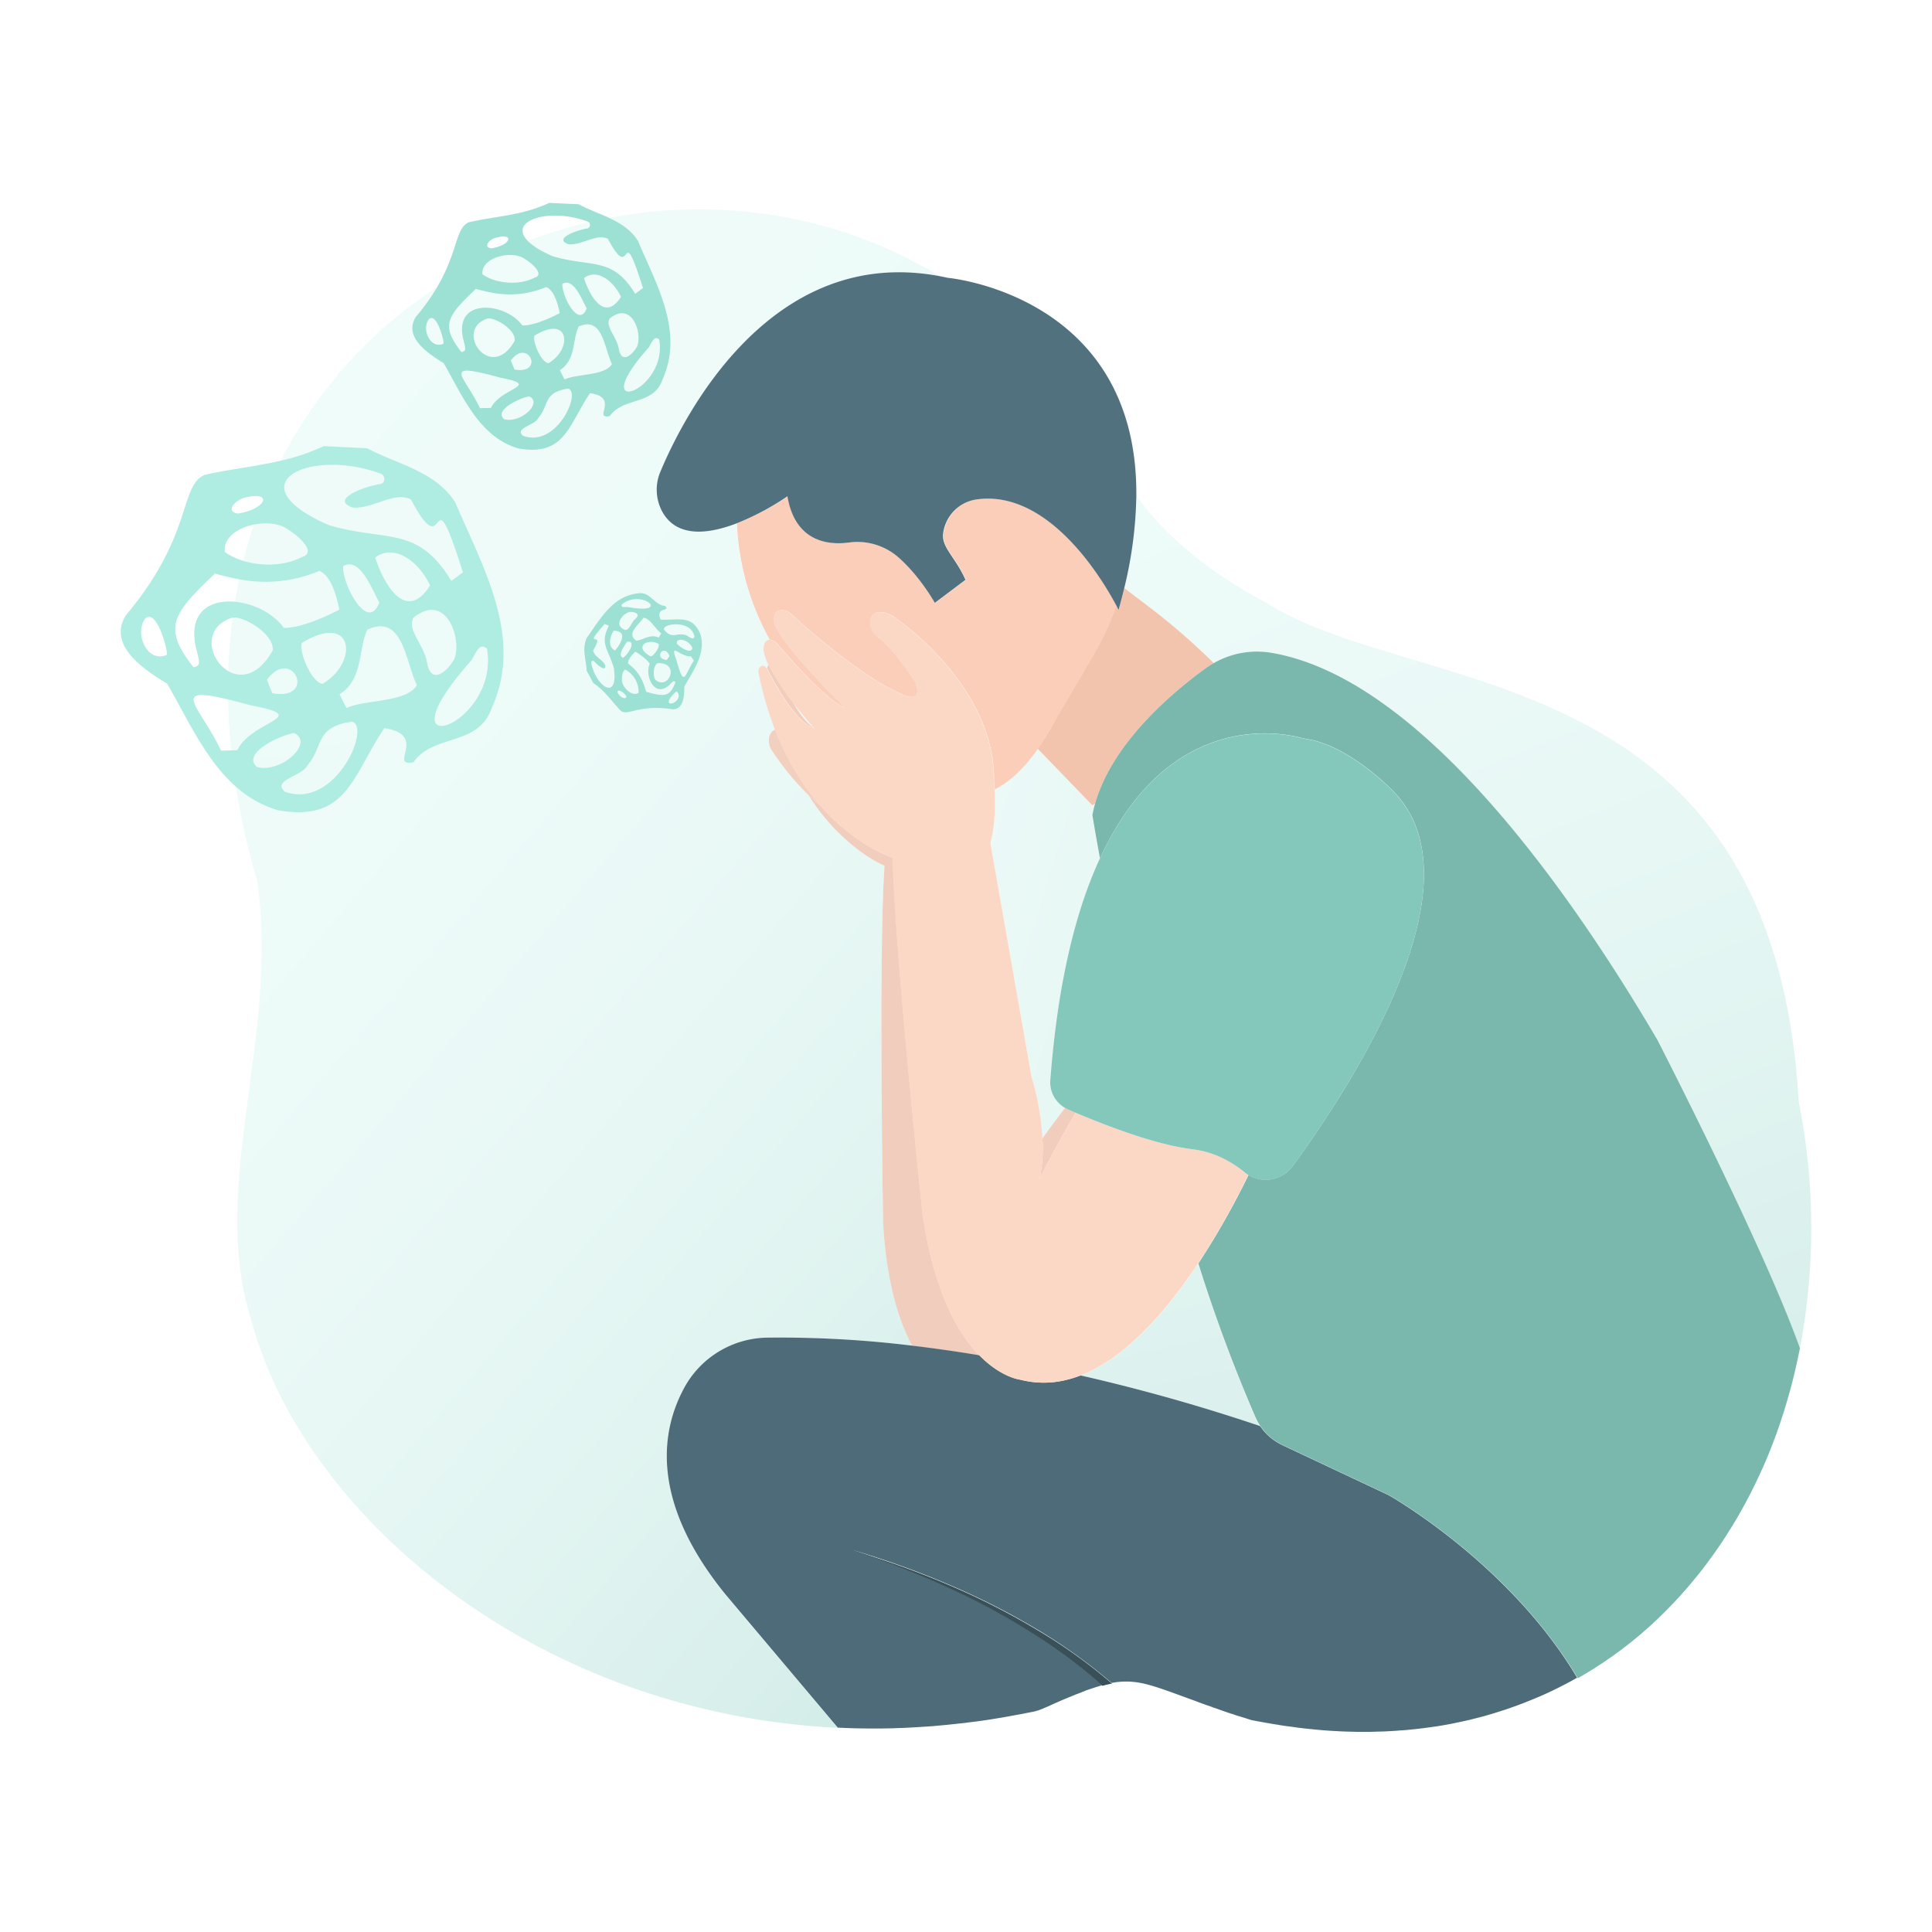 <svg xmlns="http://www.w3.org/2000/svg" xmlns:xlink="http://www.w3.org/1999/xlink" width="800" height="800" viewBox="0 0 800 800"><defs><linearGradient id="a" x1="0.113" y1="-1.093" x2="9.711" y2="38.691" gradientUnits="objectBoundingBox"><stop offset="0" stop-color="#d0f5ef"/><stop offset="0.226" stop-color="#ccf3ed"/><stop offset="0.438" stop-color="#c1ede5"/><stop offset="0.644" stop-color="#aee2d9"/><stop offset="0.845" stop-color="#94d3c8"/><stop offset="0.971" stop-color="#7fc8bb"/></linearGradient><linearGradient id="b" x1="-0.625" y1="-4.749" x2="18.657" y2="84.531" xlink:href="#a"/><linearGradient id="c" x1="-0.578" y1="-5.179" x2="11.832" y2="60.253" xlink:href="#a"/><linearGradient id="d" x1="0.053" y1="-2.419" x2="6.955" y2="38.435" xlink:href="#a"/><linearGradient id="e" x1="0.389" y1="-0.22" x2="3.962" y2="23.386" xlink:href="#a"/><linearGradient id="f" x1="0.476" y1="0.483" x2="7.534" y2="55.767" xlink:href="#a"/><linearGradient id="g" x1="-0.23" y1="-2.46" x2="7.509" y2="28.886" xlink:href="#a"/><linearGradient id="h" x1="0.219" y1="-0.843" x2="10.919" y2="45.897" xlink:href="#a"/><linearGradient id="i" x1="-0.15" y1="-1.911" x2="12.986" y2="42.67" xlink:href="#a"/><linearGradient id="j" x1="0.04" y1="-0.874" x2="16.267" y2="46.527" xlink:href="#a"/><linearGradient id="k" x1="-1.378" y1="-6.673" x2="6.449" y2="23.367" xlink:href="#a"/><linearGradient id="l" x1="-1.267" y1="-4.588" x2="7.637" y2="22.237" xlink:href="#a"/><linearGradient id="m" x1="-2.309" y1="-12.517" x2="10.698" y2="47.544" xlink:href="#a"/><linearGradient id="n" x1="-0.051" y1="-1.242" x2="7.544" y2="26.606" xlink:href="#a"/><linearGradient id="o" x1="-27.116" y1="-41.769" x2="239.497" y2="366.503" xlink:href="#a"/><linearGradient id="p" x1="-0.352" y1="-4.389" x2="5.786" y2="32.868" xlink:href="#a"/><linearGradient id="q" x1="-2.75" y1="-26.53" x2="10.263" y2="82.142" xlink:href="#a"/><linearGradient id="r" x1="-5.841" y1="-21.142" x2="17.498" y2="58.578" xlink:href="#a"/><linearGradient id="s" x1="0.192" y1="-1.27" x2="2.406" y2="11.949" xlink:href="#a"/><linearGradient id="t" x1="-5.635" y1="-26.534" x2="18.569" y2="79.362" xlink:href="#a"/><linearGradient id="u" x1="-1.663" y1="-10.887" x2="6.709" y2="33.218" xlink:href="#a"/><linearGradient id="v" x1="-4.819" y1="-15.273" x2="15.237" y2="43.211" xlink:href="#a"/><linearGradient id="w" x1="-6.107" y1="-35.66" x2="19.449" y2="104.416" xlink:href="#a"/><linearGradient id="x" x1="-0.148" y1="-4.003" x2="3.64" y2="22.927" xlink:href="#a"/><linearGradient id="y" x1="0.467" y1="0.384" x2="3.901" y2="21.795" xlink:href="#a"/><linearGradient id="z" x1="-0.17" y1="-1.026" x2="22.417" y2="56.382" xlink:href="#a"/><linearGradient id="aa" x1="-0.381" y1="-1.794" x2="10.635" y2="26.912" xlink:href="#a"/><linearGradient id="ab" x1="-0.906" y1="-5.196" x2="4.312" y2="15.941" xlink:href="#a"/><linearGradient id="ac" x1="-0.225" y1="-1.568" x2="12.977" y2="33.374" xlink:href="#a"/><linearGradient id="ad" x1="-1.376" y1="-5.007" x2="9.557" y2="26.923" xlink:href="#a"/><linearGradient id="ae" x1="-1.342" y1="-4.298" x2="6.081" y2="15.048" xlink:href="#a"/><linearGradient id="af" x1="-1.378" y1="-4.622" x2="7.52" y2="18.952" xlink:href="#a"/><linearGradient id="ag" x1="-0.713" y1="-3.674" x2="4.406" y2="15.104" xlink:href="#a"/><linearGradient id="ah" x1="-0.716" y1="-4.916" x2="6.5" y2="26.558" xlink:href="#a"/><linearGradient id="ai" x1="-1.294" y1="-5.803" x2="7.554" y2="24.251" xlink:href="#a"/><linearGradient id="aj" x1="-10.54" y1="-42.973" x2="31.679" y2="123.495" xlink:href="#a"/><linearGradient id="ak" x1="-191.5" y1="-661.229" x2="1.536" y2="4.113" xlink:href="#a"/><linearGradient id="al" x1="-209.622" y1="-746.431" x2="0.97" y2="2.059" xlink:href="#a"/><linearGradient id="am" x1="-218.18" y1="-711.676" x2="2.438" y2="6.881" xlink:href="#a"/><linearGradient id="an" x1="-1.256" y1="-6.674" x2="0.948" y2="2.761" xlink:href="#a"/><linearGradient id="ao" x1="-1.155" y1="-1.467" x2="2.456" y2="2.465" xlink:href="#a"/><linearGradient id="ap" x1="0.211" y1="-0.497" x2="0.787" y2="1.301" xlink:href="#a"/><linearGradient id="aq" x1="-21.328" y1="-2835.05" x2="1.721" y2="159.059" xlink:href="#a"/><linearGradient id="ar" x1="-5.261" y1="-18.024" x2="12.766" y2="39.925" xlink:href="#a"/><linearGradient id="as" x1="-33.129" y1="-402.789" x2="1.705" y2="14.972" xlink:href="#a"/><linearGradient id="at" x1="0.321" y1="0.047" x2="0.883" y2="1.057" xlink:href="#a"/><linearGradient id="au" x1="-35.477" y1="-36.144" x2="5.163" y2="5.247" xlink:href="#a"/><linearGradient id="av" x1="-12.039" y1="-55.924" x2="33.029" y2="146.791" xlink:href="#a"/><linearGradient id="aw" x1="-1.753" y1="-9.076" x2="6.595" y2="26.367" xlink:href="#a"/><linearGradient id="ax" x1="-5.981" y1="-16.814" x2="17.673" y2="46.88" xlink:href="#a"/><linearGradient id="ay" x1="-10.993" y1="-36.351" x2="28.772" y2="91.456" xlink:href="#a"/><linearGradient id="az" x1="-32.59" y1="-281.39" x2="-0.639" y2="-9.208" xlink:href="#a"/><linearGradient id="ba" x1="-11.548" y1="-57.857" x2="0.301" y2="-0.465" xlink:href="#a"/><linearGradient id="bb" x1="-45.427" y1="-70.577" x2="4.389" y2="6.521" xlink:href="#a"/><linearGradient id="bc" x1="-4.55" y1="-19.366" x2="17.068" y2="65.366" xlink:href="#a"/><linearGradient id="bd" x1="-8.808" y1="-23.425" x2="28.194" y2="71.62" xlink:href="#a"/><linearGradient id="be" x1="-2.563" y1="-35.906" x2="10.975" y2="125.77" xlink:href="#a"/><linearGradient id="bf" x1="-2.861" y1="-15.797" x2="10.84" y2="51.482" xlink:href="#a"/><linearGradient id="bg" x1="-3.758" y1="-5.563" x2="13.173" y2="18.521" xlink:href="#a"/><linearGradient id="bh" x1="-7.4" y1="-18.6" x2="24.988" y2="59.504" xlink:href="#a"/></defs><g transform="translate(-6848 -8836)"><rect width="800" height="800" transform="translate(6848 8836)" fill="#fff"/><g transform="translate(6898.009 8920)"><path d="M25.609,485.83c-4.735,5.972.813,18.8,8.976,14.983C34.727,498.057,30.2,481.59,25.609,485.83Z" transform="translate(-15.438 -313.699)" fill="none"/><path d="M132.575,350.761c5.053-.777,8.481-2.65,9.789-4.276.212-.53.389-1.025.6-1.555-.177-1.378-2.756-2.05-8.2-.565C131.056,345.6,127.239,350.019,132.575,350.761Z" transform="translate(-84.027 -222.131)" fill="none"/><path d="M431.058,44.373c8.128-1.272,9.93-6.608,1.484-4.311C430.068,40.91,427.453,43.878,431.058,44.373Z" transform="translate(-277.591 -25.538)" fill="none"/><path d="M96.743,599.626c1.979-.035,2.933-.071,4.205-.106-.742-7.174-1.131-14.241-1.272-21.132C74.834,572.486,88.191,581.392,96.743,599.626Z" transform="translate(-55.227 -372.827)" fill="none"/><path d="M114.909,486.035c-12.722,4.064-9.435,17.634-1.59,22.121q.371-11.4,1.767-22.157A.385.385,0,0,0,114.909,486.035Z" transform="translate(-68.799 -314.258)" fill="none"/><path d="M129.454,392.019c1.272-5.124,2.756-10.142,4.382-15.019-6.785,1.378-12.792,5.477-12.05,11.379A27.419,27.419,0,0,0,129.454,392.019Z" transform="translate(-78.715 -243.776)" fill="none"/><path d="M72.558,465.533c-3.64-15.2,5.654-20.425,16.043-19.471.495-3.145,1.1-6.219,1.732-9.294-3.392-.6-6.714-1.449-10-2.368-17.775,16.856-21.733,22.4-8.905,38.766C74.5,472.671,74.042,471.257,72.558,465.533Z" transform="translate(-41.325 -280.892)" fill="none"/><path d="M498.246,17.644l-.177-.177c-15.9-6.078-33.465-.636-25.055,7.951A198.07,198.07,0,0,1,498.246,17.644Z" transform="translate(-304.458 -9.622)" fill="none"/><path d="M419.2,135.5c-14.277,4.559,1.378,26.927,11.308,9.117C430.86,139.846,422.026,134.863,419.2,135.5Z" transform="translate(-267.358 -87.581)" opacity="0.35" fill="url(#a)"/><path d="M457.2,178.825c.777,1.908.742,1.838,1.52,3.746C471.335,184.727,464.338,169.249,457.2,178.825Z" transform="translate(-295.641 -113.592)" opacity="0.35" fill="url(#b)"/><path d="M457.706,226.8c-3.251.389-14.913,5.513-10.389,9.435C453.925,238.108,463.467,229.592,457.706,226.8Z" transform="translate(-288.585 -146.654)" opacity="0.35" fill="url(#c)"/><path d="M415.5,199.587c-25.408-7-14.983-1.1-8.587,12.58,2.05-.035,2.474-.035,4.523-.106C415.573,203.58,432.641,202.838,415.5,199.587Z" transform="translate(-258.184 -127.144)" opacity="0.35" fill="url(#d)"/><path d="M390.524,120.433c-4.276-17.881,17.916-15.3,24.418-5.831,4.135.071,10.707-2.58,15.513-5.124-.565-2.65-2.049-9.435-5.619-10.778-11.52,4.665-20.531,3.145-29.118.742-11.979,11.379-14.665,15.089-6.007,26.15C391.832,125.239,391.514,124.249,390.524,120.433Z" transform="translate(-248.719 -63.821)" opacity="0.35" fill="url(#e)"/><path d="M445.243,70.535c4.559-1.237-.954-6.043-3.781-7.7-5.265-3.993-18.482-.742-17.634,6.29C429.553,73.15,439.165,73.715,445.243,70.535Z" transform="translate(-274.037 -39.508)" opacity="0.35" fill="url(#f)"/><path d="M488.356,217.8c-10.5,1.52-7.774,6.891-12.4,12.192-1.414,3.074-9.965,4.064-6.361,7.315C483.691,242.466,493.833,219.178,488.356,217.8Z" transform="translate(-303.085 -140.834)" opacity="0.35" fill="url(#g)"/><path d="M558,93.311c-3.039-6.5-9.895-11.8-15.3-7.774C545.492,94.053,551.676,103.453,558,93.311Z" transform="translate(-350.927 -54.404)" opacity="0.35" fill="url(#h)"/><path d="M484.886,150.219c-1.873.459,1.873,11.131,5.442,11.626C500.364,155.873,499.022,141.808,484.886,150.219Z" transform="translate(-313.221 -95.445)" opacity="0.35" fill="url(#i)"/><path d="M517.467,94.007c-.424,4.665,6.785,18.87,10.071,10.107C525.7,101.18,522.273,91.215,517.467,94.007Z" transform="translate(-334.599 -60.471)" opacity="0.35" fill="url(#j)"/><path d="M135.589,584.344c-3.781-1.025-7.032-1.873-9.789-2.544q.159,10.336,1.272,21.132c.671,0,1.449-.035,2.509-.071C135.73,590.281,161.032,589.15,135.589,584.344Z" transform="translate(-81.351 -376.204)" opacity="0.35" fill="url(#k)"/><path d="M127.867,485.912a213.022,213.022,0,0,0-1.767,22.157c5.23,3,12.474,1.944,18.376-8.622C144.935,492.45,132.249,485.206,127.867,485.912Z" transform="translate(-81.545 -314.17)" opacity="0.35" fill="url(#l)"/><path d="M171.3,550.237c1.131,2.827,1.1,2.721,2.226,5.583C192.255,559,181.9,536.031,171.3,550.237Z" transform="translate(-110.772 -352.769)" opacity="0.35" fill="url(#m)"/><path d="M522.274,143.314c-2.65,5.583-1.025,13.711-7.774,18.058,1.06,2.05.883,1.767,1.943,3.817,4.983-2.4,16.715-1.449,19.613-6.361C532.84,152.043,532.169,138.791,522.274,143.314Z" transform="translate(-332.692 -92.075)" opacity="0.35" fill="url(#n)"/><path d="M165.7,347.5c-.212.53-.424,1.025-.6,1.555A2.084,2.084,0,0,0,165.7,347.5Z" transform="translate(-106.763 -224.701)" opacity="0.35" fill="url(#o)"/><path d="M167.7,389.571c6.75-1.838-1.449-8.976-5.619-11.449-3.357-2.544-8.94-3.11-14.1-2.05-1.626,4.877-3.11,9.895-4.382,15.019C151.551,393.494,161.022,393.07,167.7,389.571Z" transform="translate(-92.861 -242.848)" opacity="0.35" fill="url(#p)"/><path d="M644.62,498.014c1.59-.177,4.1,3.039,4.558.777-1.343-7.032-13.322-5.407-12.545-2.827C639.814,499.887,641.334,497.449,644.62,498.014Z" transform="translate(-411.643 -319.275)" opacity="0.35" fill="url(#q)"/><path d="M626.187,539.386c-2.014,1.025-1.873,5.866-.919,6.855C630.639,550.941,635.9,539.032,626.187,539.386Z" transform="translate(-403.882 -348.773)" opacity="0.35" fill="url(#r)"/><path d="M210.074,331.988c23.994,7.032,36.681-.035,50.639,23.04,2.438-1.8,2.332-1.732,4.771-3.534-14.347-45.233-5.8-.318-21.556-30.214-7.315-3.357-15.372,3.958-24.1,3.428-10-3.6,5.937-9.011,11.7-9.824,1.272-.389,2.262-2.4.389-4.029C202.865,299.724,170.142,314.566,210.074,331.988Z" transform="translate(-123.855 -198.516)" opacity="0.35" fill="url(#s)"/><path d="M618,515.263c-4.912-2.615-10.283,1.378-3.392,5.089C615.276,520.988,618.7,516.853,618,515.263Z" transform="translate(-395.304 -332.637)" opacity="0.35" fill="url(#t)"/><path d="M172.109,621.3c-4.841.565-22.122,8.2-15.407,13.994C166.49,638.086,180.625,625.47,172.109,621.3Z" transform="translate(-100.343 -401.746)" opacity="0.35" fill="url(#u)"/><path d="M649.319,528.517c3.392,12.05,3.251,6.361,7.244.389-.53-.813-.636-.989-1.166-1.8C650.909,527.492,646.421,520.742,649.319,528.517Z" transform="translate(-419.275 -339.317)" opacity="0.35" fill="url(#v)"/><path d="M657.978,515.448c-.848-3.145-6.679-4.947-6.4-1.908C652.536,514.777,657.483,518.24,657.978,515.448Z" transform="translate(-421.326 -331.055)" opacity="0.35" fill="url(#w)"/><path d="M154.013,454.87c6.149.106,15.867-3.817,23-7.562-.848-3.958-3-13.994-8.3-16.008a57.152,57.152,0,0,1-33.182,3.463c-.636,3.074-1.2,6.149-1.732,9.294C141.539,444.764,149.879,448.9,154.013,454.87Z" transform="translate(-86.524 -278.888)" opacity="0.35" fill="url(#x)"/><path d="M487.319,36.8c16.185,4.735,24.737-.035,34.136,15.549,1.661-1.237,1.555-1.166,3.216-2.4-9.683-30.5-3.922-.212-14.524-20.39-4.947-2.262-10.354,2.686-16.255,2.3-6.75-2.438,4.029-6.078,7.88-6.608a1.51,1.51,0,0,0,.459-2.544A201.939,201.939,0,0,0,477,30.439C478.943,32.453,482.265,34.574,487.319,36.8Z" transform="translate(-308.444 -14.678)" opacity="0.35" fill="url(#y)"/><path d="M365.042,145.45c.106-1.838-2.968-12.969-6.078-10.107C355.783,139.408,359.529,148.065,365.042,145.45Z" transform="translate(-231.364 -87.214)" opacity="0.35" fill="url(#z)"/><path d="M604.264,158.983c-1.873-1.272-2.4-.106-4.276,3.322C572.99,192.554,608.151,180.893,604.264,158.983Z" transform="translate(-381.323 -102.478)" opacity="0.35" fill="url(#aa)"/><path d="M217.568,607.9c-15.549,2.262-11.52,10.213-18.411,18.058-2.085,4.559-14.771,6.043-9.435,10.849C210.642,644.545,225.661,609.95,217.568,607.9Z" transform="translate(-121.844 -393.081)" opacity="0.35" fill="url(#ab)"/><path d="M583.334,143.28c2.474-5.513-2.05-19.153-11.237-11.732-2.014,3.145,2.721,7.492,3.675,12.121C576.8,150.524,581.143,146.955,583.334,143.28Z" transform="translate(-369.616 -83.665)" opacity="0.35" fill="url(#ac)"/><path d="M260.75,424.36c-.636,6.891,10.071,27.988,14.948,15.019C272.942,435,267.853,420.19,260.75,424.36Z" transform="translate(-168.595 -273.927)" opacity="0.35" fill="url(#ad)"/><path d="M389.469,520.745c-2.756-1.873-3.569-.177-6.361,4.912C343.07,570.572,395.229,553.256,389.469,520.745Z" transform="translate(-237.875 -336.246)" opacity="0.35" fill="url(#ae)"/><path d="M358.45,497.478c3.675-8.163-3.039-28.412-16.679-17.422-2.968,4.665,4.029,11.1,5.442,17.952C348.732,508.185,355.2,502.92,358.45,497.478Z" transform="translate(-220.532 -308.349)" opacity="0.35" fill="url(#af)"/><path d="M267.82,497.5c-3.922,8.3-1.519,20.319-11.52,26.786,1.555,3.039,1.308,2.615,2.862,5.654,7.386-3.569,24.807-2.156,29.118-9.435C283.475,510.468,282.521,490.785,267.82,497.5Z" transform="translate(-165.735 -320.81)" opacity="0.35" fill="url(#ag)"/><path d="M320.887,423.29c-4.523-9.647-14.665-17.528-22.687-11.52C302.3,424.385,311.487,438.379,320.887,423.29Z" transform="translate(-192.828 -264.905)" opacity="0.35" fill="url(#ah)"/><path d="M212.332,507.806c-2.792.671,2.756,16.538,8.057,17.245C235.3,516.181,233.323,495.332,212.332,507.806Z" transform="translate(-136.821 -325.851)" opacity="0.35" fill="url(#ai)"/><path d="M634.738,528.522c.6-.777.565-.742,1.166-1.555C633.678,521.313,629.084,527.992,634.738,528.522Z" transform="translate(-408.687 -339.288)" opacity="0.35" fill="url(#aj)"/><path d="M1831.648,1625.8l-.848.954Z" transform="translate(-1183.839 -1051.277)" opacity="0.35" fill="url(#ak)"/><path d="M1824.077,1634.3c-.248.283-.5.565-.777.848C1823.582,1634.865,1823.83,1634.583,1824.077,1634.3Z" transform="translate(-1178.99 -1056.773)" opacity="0.35" fill="url(#al)"/><path d="M1839.042,1617.4c-.247.283-.495.6-.742.883C1838.547,1618,1838.795,1617.683,1839.042,1617.4Z" transform="translate(-1188.689 -1045.844)" opacity="0.35" fill="url(#am)"/><path d="M1124.8,1289.228a759.963,759.963,0,0,1,74.28,20.956,24.935,24.935,0,0,1-1.979-3.569,640.3,640.3,0,0,1-23.677-63.714C1160.208,1262.936,1143.423,1282.054,1124.8,1289.228Z" transform="translate(-727.325 -803.685)" opacity="0.35" fill="url(#an)"/><path d="M1038.613,639.6c-6.467,9.188-12.58,14.241-17.917,16.856.282,5.089.459,14.7-1.7,22.192l17,96.649a110.37,110.37,0,0,1,4.559,25.761c2.9-4.029,6.043-8.3,9.436-12.651a12.2,12.2,0,0,1-6.184-11.556c3.145-41.133,10.778-70.676,20.531-91.808-2.085-11.344-3.145-17.916-3.145-17.916a44.5,44.5,0,0,1,1.131-4.771l-1.131.707Z" transform="translate(-658.913 -413.579)" opacity="0.35" fill="url(#ao)"/><path d="M1455.2,593.987c-10.531-184.217-158.915-166.936-220.65-206.515-27.811-14.877-43.748-30.567-53.572-44.172A171.574,171.574,0,0,1,1176,381.43l10.036,7.633a270.681,270.681,0,0,1,27,23.429,36.106,36.106,0,0,1,23.747-4.241c63.043,10.6,125.768,102.056,159.869,160.4,0,0,44.278,86.154,59.05,127.746A266.45,266.45,0,0,0,1455.2,593.987Z" transform="translate(-760.432 -221.985)" opacity="0.35" fill="url(#ap)"/><path d="M854.2,1787.412q-3.551-.053-7.1-.212Q850.651,1787.359,854.2,1787.412Z" transform="translate(-547.758 -1155.641)" opacity="0.35" fill="url(#aq)"/><path d="M796.346,595.655h.035s-4.347-4.771-9.082-10.955C789.95,589.259,793.1,593.64,796.346,595.655Z" transform="translate(-509.09 -378.079)" opacity="0.35" fill="url(#ar)"/><path d="M1068.6,1765.719c.742-.141,1.52-.318,2.262-.459l2.438-1.06c-.035.035-.071.035-.141.071A29.723,29.723,0,0,1,1068.6,1765.719Z" transform="translate(-690.985 -1140.769)" opacity="0.35" fill="url(#as)"/><path d="M321.025,494.686a39.771,39.771,0,0,1,34.1-19.86,449.878,449.878,0,0,1,59.792,3.322c-5.689-10.707-10.6-26.751-12.015-50.71,0,0-1.979-110.431.565-148.1,0,0-17.245-6.926-31.415-29.118a112.518,112.518,0,0,1-15.125-18.411,7.935,7.935,0,0,1-1.343-4.594,4.347,4.347,0,0,1,2.65-4.205,137.408,137.408,0,0,1-6.785-23.57,2.509,2.509,0,0,1,1.06-2.65c.671-.424,1.52-.424,2.4.883a2.49,2.49,0,0,1,.671-1.52,24.4,24.4,0,0,1-1.873-5.265,5.966,5.966,0,0,1,.177-3.251,2.511,2.511,0,0,1,1.944-1.873,109.156,109.156,0,0,1-13.57-48.13c-11.344,4.311-24.242,6.043-30.461-4.382a18.86,18.86,0,0,1-1.06-17C319.717,94.59,355.656,21.935,426.4,35.293c-42.264-25.726-91.242-32.9-136.97-24.171,4.665,2.191,9.011,4.912,11.944,9.506,7.81,18.305,19.118,37.67,10.213,57.318-3.675,10.955-16.326,7.209-21.874,15.231-7.244,1.449,4.276-7.7-8.163-9.506-8.94,13.216-10.319,26.291-29.648,22.9-16.467-4.806-23.252-22.086-30.991-35.373-8.2-4.877-16.22-11.273-11.591-19.012a92.558,92.558,0,0,0,8.87-12.368,188.019,188.019,0,0,0-64.7,71.807,87.6,87.6,0,0,0,17.81-6.043c6.219.318,11.768.565,17.987.883,12.121,6.538,28.2,9.435,36.469,22.44,11.556,27.139,28.341,55.869,15.16,85.023-5.477,16.255-24.206,10.707-32.476,22.616-10.743,2.12,6.325-11.414-12.086-14.1-13.252,19.613-15.337,38.978-43.96,34a44.965,44.965,0,0,1-17.492-9.789,307.58,307.58,0,0,0,8.87,39.19c9.153,66.188-20.461,126.333-2.262,182.45C163.241,548.541,258.795,630.242,384.1,636.356l-46.611-55.3C305.653,541.756,311.059,512.319,321.025,494.686ZM294.309,215.34c-3.817-3.923-6.573-8.3-11.485-11.591-.954-1.767-1.8-3.322-2.756-5.089-.212-4.417-2.085-9.294.106-13.746,5.513-7.668,10.637-17.068,20.814-18.27,5.371-1.2,6.962,4.877,11.591,5.159,2.368,2.615-4.17.141-1.873,5.654,7.562.389,13.252-2.262,16.609,6.431,2.12,7.88-3.286,14.913-6.785,21.344.035,4.559-.6,9.365-4.877,9.4C302.013,212.442,297.313,217.389,294.309,215.34Z" transform="translate(-87.235 -4.903)" opacity="0.35" fill="url(#at)"/><path d="M1955.628,1363.8c-1.2,5.194-2.544,10.319-4.028,15.337C1953.12,1374.083,1954.462,1368.959,1955.628,1363.8Z" transform="translate(-1261.951 -881.861)" opacity="0.35" fill="url(#au)"/><path d="M583.4,574c.954.813,2.792,1.131,2.12-.459C582.972,570.537,580.357,571.1,583.4,574Z" transform="translate(-376.357 -369.57)" opacity="0.35" fill="url(#av)"/><path d="M614.113,538.516c-.636-.742-.954-.389-2.3.954-6.219,6.149-10.637-3.534-8.375-8.516-.989-1.7-3.675-3.711-5.9-5.053-.954.883-3.357,3.145-3,4.947,4.735,3.534,6.326,7.6,7.456,11.661C609.554,544.594,611.745,544.77,614.113,538.516Z" transform="translate(-384.422 -340.058)" opacity="0.35" fill="url(#aw)"/><path d="M589.562,547.477c-1.625-1.555-2.226,1.873-2.191,3.428-.318,3.11,4.24,7.7,6.891,5.619A10.83,10.83,0,0,0,589.562,547.477Z" transform="translate(-379.802 -353.754)" opacity="0.35" fill="url(#ax)"/><path d="M645.31,572.5c-.777.424-4.559,4.382-2.615,4.947C645.1,577.765,647.713,574.125,645.31,572.5Z" transform="translate(-415.231 -370.19)" opacity="0.35" fill="url(#ay)"/><path d="M1667.724,1744.4c-1.7.813-3.393,1.59-5.125,2.333C1664.331,1745.99,1666.028,1745.213,1667.724,1744.4Z" transform="translate(-1075.077 -1127.965)" opacity="0.35" fill="url(#az)"/><path d="M1763.817,1670.2A173.763,173.763,0,0,1,1750,1681.26C1754.806,1677.8,1759.4,1674.087,1763.817,1670.2Z" transform="translate(-1131.593 -1079.986)" opacity="0.35" fill="url(#ba)"/><path d="M1930.986,1450.4c-1.06,2.756-2.156,5.513-3.286,8.234C1928.83,1455.913,1929.926,1453.156,1930.986,1450.4Z" transform="translate(-1246.497 -937.859)" opacity="0.35" fill="url(#bb)"/><path d="M586.68,486.692c1.767.035,2.368-2.933,4.029-4.488,2.544-2.085.035-3-2.014-3C585.832,479.589,581.379,484.783,586.68,486.692Z" transform="translate(-377.768 -309.861)" opacity="0.35" fill="url(#bc)"/><path d="M588.471,514.27c-.742,1.484-3.958,5.336-1.661,6.608C588.824,519.889,592.818,513.458,588.471,514.27Z" transform="translate(-378.923 -332.492)" opacity="0.35" fill="url(#bd)"/><path d="M589.293,467.587c18.977,3.534,5.583-7.916-2.4-.919C586.819,467.728,587.42,467.658,589.293,467.587Z" transform="translate(-379.498 -300.262)" opacity="0.35" fill="url(#be)"/><path d="M603.95,486.3c-1.944,2.968-7.209,6.5-2.933,9.435,2.933-.283,5.831-2.968,9.259-1.272.565-.919.495-.777,1.06-1.731C609.18,491.282,606.671,486.264,603.95,486.3Z" transform="translate(-387.581 -314.451)" opacity="0.35" fill="url(#bf)"/><path d="M558.65,494.107c-.919-.354-.848-.354-1.767-.707-10.036,11.449.883,1.661-4.735,10.919.282,2.58,3.64,3.569,4.947,6.043.671,3.322-3.463-.141-4.629-1.59a.729.729,0,0,0-1.166.565c1.767,9.824,11.273,16.326,9.435,2.474C558.65,504.107,554.622,501.775,558.65,494.107Z" transform="translate(-356.488 -319.043)" opacity="0.35" fill="url(#bg)"/><path d="M574.8,501.4c-1.908,2.827-2.368,6.926.6,8.128C578.2,506.312,580.527,501.471,574.8,501.4Z" transform="translate(-370.697 -324.216)" opacity="0.35" fill="url(#bh)"/><path d="M840.878,720.1s-15.16-4.594-30.108-21.7h0c-1.625-1.272-3.216-2.65-4.771-4.1,14.171,22.228,31.416,29.118,31.416,29.118-2.509,37.67-.565,148.1-.565,148.1,1.378,23.959,6.29,40,12.015,50.71,9.47,1.131,18.8,2.474,27.882,3.993-8.87-9.047-18.8-26.186-23.535-58.52C853.211,867.668,841.656,757.837,840.878,720.1Z" transform="translate(-521.182 -448.949)" fill="#f0cdbd"/><path d="M1076.7,1089.936s5.831-12.085,14.948-27.458c-1.166-.495-2.226-.954-3.251-1.413a10.587,10.587,0,0,1-1.1-.566c-3.392,4.346-6.573,8.623-9.435,12.651A63.8,63.8,0,0,1,1076.7,1089.936Z" transform="translate(-696.222 -685.741)" fill="#f0cdbd"/><path d="M777.013,567.591c-3.251-2.014-6.4-6.4-9.011-10.955a95.61,95.61,0,0,1-9.93-15.337,2.709,2.709,0,0,0-.671,1.52,5.559,5.559,0,0,1,.459.813C757.859,543.6,768.178,564.941,777.013,567.591Z" transform="translate(-489.757 -350.016)" fill="#f0cdbd"/><path d="M1106.981,458.573a125.829,125.829,0,0,1-10,21.309l-15.16,25.8a113.41,113.41,0,0,1-7.421,12.227l22.616,23.429,1.131-.707c7-24.7,31.133-45.338,45.551-55.834a39.661,39.661,0,0,1,3.64-2.332,274.692,274.692,0,0,0-27-23.429L1110.3,451.4c-.707,2.968-1.484,6.007-2.367,9.117A11.881,11.881,0,0,0,1106.981,458.573Z" transform="translate(-694.735 -291.885)" fill="#f2c4ae"/><path d="M736.736,403.415a4.138,4.138,0,0,1,1.2.707,6.347,6.347,0,0,1,.707.672c3.039,3.569,17.7,20.708,26.4,25.761a14.841,14.841,0,0,0,1.838.919s-8.269-8.128-16.043-16.821a141.861,141.861,0,0,1-9.895-12.086c-2.3-3.251-3.711-5.9-3.569-7.421,0,0-.424-5.725,5.159-3.852a3.711,3.711,0,0,1,.99.495,3.856,3.856,0,0,1,.6.459c3.075,2.862,17.245,15.69,31.592,25.267a89.629,89.629,0,0,0,16.432,9.011s6.608,2.509,3.958-5.442c0,0-8.764-13.888-15.832-19.118a7.221,7.221,0,0,1-2.968-6.608c.283-2.191,1.555-4.1,5.371-3.463a10.707,10.707,0,0,1,4.559,1.943c.777.565,1.838,1.307,3.074,2.262,1.838,1.413,4.1,3.251,6.608,5.477,12.792,11.379,31.91,32.935,31.557,60.074,0,0,.141,1.343.283,3.534,5.336-2.615,11.45-7.668,17.916-16.856a113.435,113.435,0,0,0,7.421-12.227l15.16-25.8a128.638,128.638,0,0,0,10-21.309,131.731,131.731,0,0,0-12.545-19.259c-10.46-13.216-26.291-27.281-45.233-24.63a16.274,16.274,0,0,0-13.923,14.135c-.707,5.725,5.053,9.718,9.259,19.153l-12.686,9.541a80.442,80.442,0,0,0-15.019-18.8,25.916,25.916,0,0,0-20.5-6.184c-8.481,1.131-22.3-.141-25.514-19.153A108.509,108.509,0,0,1,722,355.037a108.563,108.563,0,0,0,13.57,48.13A3.212,3.212,0,0,1,736.736,403.415Z" transform="translate(-466.866 -222.308)" fill="#fbceb9"/><path d="M629.547,163.933a19.075,19.075,0,0,0,1.06,17c6.219,10.46,19.118,8.728,30.461,4.382a107.25,107.25,0,0,0,21.1-11.237c3.216,19.012,17.033,20.284,25.514,19.153a25.787,25.787,0,0,1,20.5,6.184c9.011,7.951,15.019,18.8,15.019,18.8l12.686-9.541c-4.205-9.435-9.965-13.428-9.259-19.153a16.273,16.273,0,0,1,13.923-14.135c18.941-2.65,34.772,11.414,45.233,24.631a131.7,131.7,0,0,1,12.545,19.259c.636,1.2.954,1.873.954,1.873.884-3.11,1.661-6.149,2.368-9.117a171.032,171.032,0,0,0,4.983-38.13c.636-83.4-78.167-90.288-78.167-90.288-1.1-.247-2.156-.459-3.216-.671C674.532,69.616,638.594,142.27,629.547,163.933Z" transform="translate(-406.112 -52.583)" fill="#51717e"/><path d="M938.673,1394.812l-43.925-20.672a23.13,23.13,0,0,1-9.259-7.916,763.146,763.146,0,0,0-74.28-20.956,46.984,46.984,0,0,1-6.467,1.979,38.663,38.663,0,0,1-18.411-.212s-7.951-.813-17-10.107c-9.082-1.52-18.411-2.862-27.882-3.993a450.086,450.086,0,0,0-59.792-3.322,39.768,39.768,0,0,0-34.1,19.86c-9.965,17.634-15.372,47.07,16.467,86.33l46.611,55.3h0l2.368.106h.106c2.368.106,4.7.177,7.1.212h.353c1.555.036,3.11.036,4.629.036h2.9c1.449,0,2.9-.036,4.346-.071h.212c.671,0,1.378-.035,2.049-.071.318,0,.636-.035.954-.035,1.237-.035,2.474-.071,3.675-.141.247,0,.495-.035.777-.035l1.838-.106c.424-.035.848-.035,1.307-.071l1.767-.106c.884-.071,1.732-.106,2.615-.177l1.625-.106c.53-.035,1.1-.07,1.625-.141.53-.036,1.025-.071,1.555-.141.919-.071,1.873-.177,2.792-.248.459-.035.919-.106,1.378-.141.636-.071,1.308-.142,1.944-.212.459-.035.884-.106,1.343-.141l2.969-.318c.353-.035.707-.071,1.06-.142.777-.106,1.52-.177,2.3-.283.389-.035.777-.106,1.166-.141,1.025-.141,2.085-.283,3.11-.424l.742-.106c.884-.141,1.767-.247,2.651-.389.353-.071.707-.106,1.025-.177,1.1-.177,2.156-.353,3.251-.53.141-.035.283-.035.424-.071.99-.177,2.014-.354,3-.53.318-.07.636-.106.919-.177,1.1-.212,2.226-.389,3.322-.6h.071c1.131-.212,2.262-.459,3.428-.671.283-.071.6-.106.884-.177a8.456,8.456,0,0,1,.919-.177c.071,0,.141-.035.212-.035a25.415,25.415,0,0,0,4.559-1.485c.035-.035.071-.035.141-.07a8.688,8.688,0,0,1,.848-.353c.035,0,.071-.035.106-.035.283-.141.565-.248.884-.389.035-.035.106-.035.141-.071a5.247,5.247,0,0,0,.777-.353l.212-.106c.247-.106.495-.212.707-.318l.212-.106c.248-.106.495-.212.707-.318a.612.612,0,0,1,.177-.071l.742-.318c.036-.036.106-.036.142-.071l.742-.318c.035-.035.071-.035.141-.071l.742-.318c.071-.036.106-.036.177-.071a5.912,5.912,0,0,1,.707-.282c.035-.036.106-.036.141-.071a5.9,5.9,0,0,1,.707-.283c.035-.036.071-.036.142-.071.247-.106.459-.177.707-.282.035-.036.07-.036.141-.071.247-.106.459-.177.671-.283.035,0,.071-.035.106-.035.212-.106.459-.177.671-.282.035,0,.071-.035.106-.035.212-.106.459-.176.672-.283.035,0,.071-.035.106-.035.212-.106.459-.177.672-.282.035,0,.071-.036.106-.036a5.141,5.141,0,0,1,.671-.247c.035,0,.035-.035.071-.035.212-.071.46-.177.672-.248.035,0,.035-.035.071-.035.212-.071.424-.177.636-.248.035,0,.035,0,.07-.035.212-.071.424-.177.636-.248.035,0,.035,0,.07-.035.212-.07.424-.177.636-.247a.035.035,0,0,0,.035-.036,4.668,4.668,0,0,0,.636-.247.035.035,0,0,0,.035-.035l.636-.212h.035c.212-.071.424-.142.6-.213h.035c.212-.07.389-.141.6-.211h.035c.212-.071.389-.142.6-.212h.035c.212-.071.389-.141.6-.212h.035c.212-.071.389-.142.6-.212h.035a3.8,3.8,0,0,1,.6-.177h0c.177-.071.389-.106.565-.177h0c.177-.071.389-.106.565-.177h0c.177-.071.389-.106.566-.177h0a3.256,3.256,0,0,1,.565-.141h0a220.72,220.72,0,0,0-28.164-21.2,306.264,306.264,0,0,0-36.4-19.718q-9.435-4.347-19.118-8.093c-3.216-1.237-6.467-2.474-9.718-3.64-1.625-.566-3.251-1.167-4.912-1.7l-2.474-.848c-.813-.283-1.661-.53-2.438-.848.813.283,1.661.53,2.474.777l2.474.777c1.661.531,3.286,1.025,4.947,1.591,3.286,1.06,6.573,2.191,9.824,3.357,6.537,2.333,12.969,4.842,19.365,7.563a299.928,299.928,0,0,1,37.14,18.8,223.455,223.455,0,0,1,30.921,22.192l.636-.106h.071l1.272-.212h0c.212-.035.389-.035.6-.071h.071c.424-.035.813-.071,1.2-.106h0c.177,0,.389-.036.565-.036h.071c.389-.035.777-.035,1.2-.035h.636c.389,0,.777,0,1.166.035h.035c.177,0,.353.036.565.036h.036l1.166.106h.035c.177.035.389.035.566.071h.035c.389.035.777.106,1.2.177h.035c.177.035.389.071.565.106h.035c.389.071.813.142,1.237.247h.035c.212.035.389.106.6.141h0l1.272.318h0c.636.177,1.307.353,2.014.565h0c4.665,1.378,10.177,3.5,17.7,6.22a1.48,1.48,0,0,1,.353.141c.177.071.389.142.565.212.141.071.318.106.459.177.247.106.495.177.777.283.212.071.459.177.672.248.177.071.318.106.495.177s.389.141.566.212.318.106.495.177c.247.071.495.177.742.248.106.035.212.071.353.106.353.142.707.248,1.06.389.141.035.283.106.389.141.247.106.53.176.777.283.141.035.283.106.424.141l.954.318c.071.035.177.07.247.106.389.142.777.283,1.2.425a1.707,1.707,0,0,1,.389.141c.283.106.6.212.883.318.141.035.283.106.424.142.389.141.742.247,1.131.388.071.035.106.035.177.071.424.142.884.283,1.307.425.141.035.248.07.389.106a8.8,8.8,0,0,1,1.025.353,1.73,1.73,0,0,1,.389.141l1.378.424h.035c.495.141.954.318,1.449.459.141.035.247.07.389.106.389.106.742.248,1.13.354a1.244,1.244,0,0,1,.389.142c.495.141,1.025.317,1.52.494h0c1.131.248,2.3.46,3.428.672.283.035.53.106.813.141,1.131.212,2.226.424,3.357.6.141.036.283.036.389.071,1.025.177,2.014.353,3.039.495a6.015,6.015,0,0,1,.777.141c1.1.177,2.191.354,3.287.495a3.911,3.911,0,0,0,.636.071c.954.142,1.908.248,2.827.389l.742.106c1.06.141,2.12.247,3.18.388a5.289,5.289,0,0,0,.778.071c.919.106,1.838.177,2.756.283.212.035.424.035.636.071,1.025.106,2.085.177,3.11.283.283.035.565.035.884.071.919.071,1.838.142,2.721.177.177,0,.353.035.53.035,1.025.071,2.014.106,3.039.177.318,0,.636.036.919.036l2.862.106h.6c.884.035,1.767.035,2.65.071h4.629c.778,0,1.52,0,2.3-.035a9.913,9.913,0,0,0,1.025-.035c.919-.035,1.838-.035,2.756-.071.318,0,.672-.035.99-.035l2.05-.106c.353-.035.707-.035,1.06-.07.883-.035,1.767-.106,2.615-.177.389-.036.742-.071,1.131-.071.636-.035,1.272-.106,1.873-.141l1.06-.106c.848-.071,1.661-.177,2.509-.247.424-.035.813-.106,1.237-.141.6-.071,1.166-.142,1.767-.212.565-.071,1.1-.141,1.661-.212.6-.071,1.237-.177,1.838-.248.459-.071.883-.141,1.307-.177.565-.071,1.1-.177,1.661-.248l1.908-.318c.495-.07.99-.176,1.449-.247s.919-.177,1.378-.248l1.59-.318,2.014-.424c.424-.071.813-.177,1.2-.248l1.484-.318c.53-.106,1.025-.247,1.555-.353.672-.141,1.343-.318,2.014-.495.353-.07.671-.177,1.025-.247.954-.247,1.908-.495,2.827-.742.212-.071.46-.106.672-.177.53-.142,1.06-.283,1.59-.459.283-.071.565-.177.848-.247.99-.283,1.944-.565,2.933-.884.177-.07.353-.106.565-.177.566-.177,1.1-.353,1.661-.53.212-.071.424-.141.671-.212.99-.318,2.014-.671,3-1.025.177-.071.318-.106.495-.177.565-.212,1.131-.389,1.7-.6.106-.035.247-.106.353-.142,1.06-.388,2.12-.777,3.181-1.2.141-.071.282-.107.424-.177q2.6-1.007,5.195-2.121c.106-.035.247-.106.353-.141,1.732-.742,3.428-1.52,5.124-2.333a1.057,1.057,0,0,0,.283-.141q2.544-1.219,5.089-2.544a.267.267,0,0,1,.141-.07c1.7-.884,3.392-1.8,5.053-2.757h0C988.394,1422.729,938.673,1394.812,938.673,1394.812Z" transform="translate(-413.735 -859.725)" fill="#4d6b78"/><path d="M897.284,1593.165c-6.4-2.721-12.828-5.23-19.365-7.562-3.251-1.166-6.538-2.3-9.824-3.357-1.661-.53-3.286-1.06-4.947-1.59l-2.474-.778c-.813-.248-1.661-.5-2.474-.778.813.318,1.625.566,2.438.849l2.474.847c1.625.566,3.286,1.131,4.912,1.7,3.251,1.166,6.5,2.368,9.718,3.64,6.432,2.509,12.828,5.195,19.118,8.093a296.5,296.5,0,0,1,36.4,19.718,217.445,217.445,0,0,1,28.164,21.2h0c.354-.106.671-.177,1.025-.283h0c.318-.071.671-.177.99-.247h.035l.954-.212h.035c.318-.071.636-.142.919-.177a216.487,216.487,0,0,0-30.921-22.192A298.521,298.521,0,0,0,897.284,1593.165Z" transform="translate(-554.936 -1021.079)" fill="#395059"/><path d="M780.626,648.509a96.913,96.913,0,0,1-10.92-15.3,110.742,110.742,0,0,1-7.668-16.008c-1.1.424-2.544,1.519-2.65,4.205A7.682,7.682,0,0,0,760.73,626a112.538,112.538,0,0,0,15.125,18.411c1.555,1.449,3.145,2.862,4.771,4.1Z" transform="translate(-491.038 -399.094)" fill="#f2d0bf"/><path d="M1212.568,526.293a35.967,35.967,0,0,0-23.747,4.24,39.688,39.688,0,0,0-3.64,2.333c-14.418,10.5-38.554,31.168-45.551,55.834-.459,1.59-.813,3.18-1.131,4.771,0,0,1.06,6.608,3.145,17.916,27.634-59.827,72.549-52.547,82.408-50.109,1.2.318,2.438.565,3.675.777,17.811,3.074,35.374,21.556,35.374,21.556,36.751,37.458-15.372,119.194-41.628,155.2a13.819,13.819,0,0,1-18.305,3.711,331.672,331.672,0,0,1-20.779,36.645,640.329,640.329,0,0,0,23.677,63.714,23.461,23.461,0,0,0,1.979,3.569,22.9,22.9,0,0,0,9.258,7.916l43.925,20.673s49.721,27.881,78.274,75.87h0c.954-.53,1.873-1.06,2.792-1.625.035,0,.035-.035.071-.035.918-.53,1.837-1.1,2.721-1.661.035,0,.035-.035.071-.035.918-.565,1.838-1.131,2.721-1.732h0c2.3-1.484,4.558-3.039,6.785-4.629a167.53,167.53,0,0,0,13.817-11.061l.177-.177c.742-.636,1.449-1.307,2.155-1.979.106-.071.177-.177.283-.247.707-.636,1.378-1.272,2.05-1.943a2.134,2.134,0,0,0,.282-.283c.672-.636,1.343-1.307,2.014-1.979l.283-.283c.671-.672,1.378-1.378,2.05-2.085l.177-.177c.742-.742,1.449-1.52,2.191-2.3.142-.141.283-.318.424-.459.248-.283.495-.565.778-.848.636-.672,1.237-1.343,1.837-2.05l.848-.954c.6-.672,1.2-1.378,1.8-2.085.247-.283.495-.6.742-.883.813-.989,1.661-1.979,2.438-2.969.071-.07.142-.177.212-.247.636-.777,1.272-1.59,1.873-2.368.071-.106.177-.212.248-.318.636-.813,1.237-1.625,1.837-2.438.071-.071.106-.177.177-.247.848-1.131,1.661-2.262,2.509-3.428,2.474-3.463,4.806-7.032,7.067-10.672.036-.07.106-.141.142-.212.565-.883,1.1-1.8,1.625-2.686.071-.106.106-.177.177-.283l1.59-2.756a.759.759,0,0,1,.106-.177c2.862-5.018,5.512-10.142,7.951-15.443.035-.035.035-.106.07-.141.46-.99.919-2.014,1.378-3l.106-.212c.46-1.025.884-2.049,1.343-3.074,0-.035.035-.071.035-.106,1.167-2.721,2.262-5.442,3.287-8.234,1.06-2.756,2.049-5.583,2.968-8.41v-.035c.353-1.1.742-2.226,1.1-3.322,0-.035.035-.071.035-.141.353-1.131.707-2.262,1.025-3.392h0c1.519-5.053,2.863-10.142,4.028-15.336.177-.742.318-1.484.5-2.226h0l.53-2.544c.07-.283.106-.53.177-.813.141-.636.247-1.237.388-1.873h0c-14.771-41.628-59.049-127.747-59.049-127.747C1338.3,628.348,1275.611,536.894,1212.568,526.293Z" transform="translate(-736.183 -339.991)" fill="#7ab8ad"/><path d="M945.406,707.632a49.5,49.5,0,0,0-6.043-3.534,37.239,37.239,0,0,0-12.262-3.64,94.7,94.7,0,0,1-12.262-2.4c-12.934-3.286-26.892-8.729-36.292-12.757-9.152,15.337-14.948,27.458-14.948,27.458a63.74,63.74,0,0,0,1.166-16.75,110.365,110.365,0,0,0-4.559-25.761l-17-96.649c2.156-7.492,1.979-17.1,1.7-22.192-.106-2.191-.283-3.534-.283-3.534.353-27.139-18.765-48.7-31.557-60.074-2.509-2.226-4.771-4.064-6.608-5.477-1.237-.954-2.3-1.732-3.074-2.262a11.587,11.587,0,0,0-4.559-1.944c-3.817-.636-5.089,1.272-5.371,3.463a7.006,7.006,0,0,0,2.968,6.608c7.1,5.23,15.832,19.118,15.832,19.118,2.65,7.951-3.958,5.442-3.958,5.442a89.631,89.631,0,0,1-16.432-9.011c-14.347-9.576-28.518-22.439-31.592-25.266a3.871,3.871,0,0,0-.6-.459,3.715,3.715,0,0,0-.99-.495c-5.583-1.873-5.159,3.852-5.159,3.852-.141,1.52,1.272,4.17,3.569,7.421a149.031,149.031,0,0,0,9.895,12.085c7.774,8.693,16.043,16.821,16.043,16.821a17.791,17.791,0,0,1-1.838-.919c-8.693-5.053-23.358-22.192-26.4-25.761a6.342,6.342,0,0,0-.707-.671,5.108,5.108,0,0,0-1.2-.707,3.291,3.291,0,0,0-1.343-.212,2.509,2.509,0,0,0-1.943,1.873,6,6,0,0,0-.177,3.251,24.4,24.4,0,0,0,1.873,5.265,92.588,92.588,0,0,0,9.93,15.337c4.735,6.184,9.082,10.955,9.082,10.955h-.035c-8.87-2.65-19.153-23.994-19.153-23.994a8.311,8.311,0,0,0-.459-.813c-.883-1.308-1.732-1.308-2.4-.883a2.509,2.509,0,0,0-1.06,2.65,144.07,144.07,0,0,0,6.785,23.57,116.467,116.467,0,0,0,7.668,16.008,96.894,96.894,0,0,0,10.919,15.3c14.948,17.139,30.108,21.7,30.108,21.7.777,37.741,12.368,147.571,12.368,147.571,4.735,32.334,14.665,49.473,23.535,58.52,9.082,9.294,17,10.107,17,10.107a38.668,38.668,0,0,0,18.411.212,47.005,47.005,0,0,0,6.467-1.979c18.623-7.174,35.373-26.292,48.661-46.293a326.13,326.13,0,0,0,20.779-36.645,13.011,13.011,0,0,1-1.8-1.307A15.105,15.105,0,0,0,945.406,707.632Z" transform="translate(-483.122 -308.525)" fill="#fbd7c6"/><path d="M1095.322,776.873a10.679,10.679,0,0,0,1.1.565c.99.424,2.085.919,3.251,1.414,9.4,3.993,23.323,9.471,36.292,12.757a102.487,102.487,0,0,0,12.262,2.4,38.1,38.1,0,0,1,12.262,3.64,49.486,49.486,0,0,1,6.043,3.534,34.083,34.083,0,0,1,2.862,2.191,13.012,13.012,0,0,0,1.8,1.307,13.811,13.811,0,0,0,18.305-3.71c26.256-36.009,78.415-117.746,41.628-155.2,0,0-17.563-18.482-35.373-21.556-1.237-.212-2.438-.495-3.675-.777-9.859-2.438-54.738-9.718-82.408,50.109-9.789,21.167-17.386,50.71-20.532,91.808A12.177,12.177,0,0,0,1095.322,776.873Z" transform="translate(-704.243 -402.08)" fill="#84c7bb"/><path d="M354.628,66.329c7.739,13.287,14.524,30.567,30.991,35.373,19.294,3.357,20.708-9.718,29.648-22.9,12.4,1.8.919,10.919,8.163,9.506,5.548-8.022,18.2-4.276,21.874-15.231,8.905-19.683-2.438-39.048-10.213-57.353-2.9-4.594-7.28-7.315-11.944-9.506C418.908,4.241,414.384,2.686,410.5.565,406.292.389,402.581.212,398.376,0,387.1,5.3,376.219,5.442,365.017,8.057c-5.583,2.544-4.276,11.874-13.11,26.892a88.246,88.246,0,0,1-8.87,12.368C338.443,55.056,346.43,61.417,354.628,66.329Zm19.577,18.588c-2.05.035-2.474.035-4.523.106-6.4-13.676-16.821-19.577,8.587-12.58C395.408,75.694,378.34,76.436,374.205,84.917ZM384.1,57.035c-9.93,17.81-25.585-4.523-11.308-9.117C375.619,47.282,384.453,52.265,384.1,57.035Zm-.106,11.98c-.777-1.908-.742-1.838-1.519-3.746C389.648,55.657,396.645,71.135,383.994,69.015Zm-4.276,20.567c-4.523-3.923,7.138-9.046,10.389-9.435C395.832,82.938,386.291,91.454,379.718,89.582Zm7.739,6.856c-3.6-3.251,4.947-4.241,6.361-7.315,4.629-5.3,1.908-10.672,12.4-12.192C411.7,78.344,401.557,101.632,387.457,96.437ZM413.89,43.642c-3.286,8.728-10.5-5.477-10.071-10.107C408.624,30.744,412.052,40.709,413.89,43.642Zm-1.131-12.51c5.407-4.064,12.262,1.237,15.3,7.774C421.7,49.049,415.515,39.649,412.759,31.133ZM398.058,66.4c-3.569-.459-7.315-11.167-5.442-11.626C406.751,46.363,408.094,60.428,398.058,66.4Zm6.643,6.714c-1.06-2.05-.883-1.767-1.944-3.816,6.75-4.347,5.124-12.474,7.774-18.058,9.895-4.523,10.566,8.728,13.782,15.513C421.417,71.665,409.684,70.711,404.7,73.114ZM427.106,60c-.954-4.629-5.654-8.976-3.675-12.121,9.188-7.421,13.711,6.219,11.238,11.732C432.477,63.29,428.131,66.859,427.106,60Zm16.785-3.5c3.887,21.91-31.274,33.606-4.276,3.322C441.488,56.4,442.019,55.233,443.891,56.505Zm-29.33-48.66c.071.071.141.106.177.177a1.51,1.51,0,0,1-.459,2.544c-3.887.53-14.63,4.205-7.88,6.608,5.9.389,11.308-4.559,16.255-2.3,10.6,20.178,4.877-10.142,14.524,20.39-1.661,1.237-1.555,1.166-3.216,2.4-9.435-15.549-17.987-10.813-34.136-15.549-5.053-2.191-8.375-4.347-10.319-6.325C381.1,7.209,398.659,1.767,414.561,7.845ZM375.9,14.524c8.446-2.3,6.643,3.039-1.484,4.311C370.813,18.34,373.428,15.372,375.9,14.524Zm12.474,8.8c2.827,1.661,8.34,6.467,3.781,7.7-6.078,3.18-15.69,2.58-21.415-1.414C369.859,22.581,383.075,19.33,388.376,23.323Zm-20.39,12.3c8.587,2.4,17.6,3.923,29.118-.742,3.569,1.343,5.053,8.128,5.619,10.778-4.806,2.544-11.379,5.195-15.513,5.124-6.537-9.471-28.694-12.05-24.418,5.831.989,3.852,1.307,4.806-.777,5.159C353.32,50.71,356.006,46.964,367.986,35.621ZM348.55,48.166c3.11-2.862,6.149,8.234,6.078,10.107C349.115,60.852,345.369,52.194,348.55,48.166Z" transform="translate(-220.95)" fill="#9de0d4"/><path d="M109.118,401.827c18.411,2.686,1.343,16.22,12.086,14.1,8.269-11.909,27-6.361,32.476-22.616,13.181-29.154-3.6-57.884-15.16-84.988-8.269-13.04-24.348-15.9-36.469-22.44-6.219-.318-11.768-.565-17.987-.883a88.326,88.326,0,0,1-17.81,6.043c-10.531,2.474-20.991,3.463-31.627,5.9-10.389,4.735-4.735,25.2-32.617,58.237-6.856,11.485,4.983,20.92,17.174,28.164,8.269,14.206,15.8,31.451,28.482,42.688a45.221,45.221,0,0,0,17.492,9.789C93.816,440.8,95.9,421.44,109.118,401.827ZM19.147,371.4c-8.163,3.816-13.711-9.011-8.976-14.983C14.765,352.177,19.289,368.645,19.147,371.4Zm48.731,56.647c-5.336-4.841,7.35-6.29,9.435-10.884,6.891-7.845,2.827-15.8,18.411-18.058C103.817,401.156,88.8,435.752,67.878,428.048Zm39.19-78.309c-4.841,12.969-15.584-8.128-14.948-15.019C99.258,330.551,104.347,345.357,107.068,349.739Zm-1.7-18.588c8.022-6.008,18.164,1.873,22.687,11.52C118.659,357.761,109.471,343.767,105.372,331.151Zm-21.8,52.3c-5.3-.707-10.849-16.538-8.057-17.245C96.5,353.768,98.481,374.617,83.568,383.451Zm9.895,10c-1.555-3.039-1.308-2.615-2.862-5.654,10-6.467,7.6-18.517,11.52-26.786,14.7-6.714,15.655,12.969,20.461,23C118.27,391.3,100.849,389.883,93.463,393.452Zm33.253-19.471c-1.414-6.856-8.41-13.322-5.442-17.952,13.605-10.99,20.319,9.259,16.679,17.422C134.667,378.857,128.2,384.123,126.716,373.981Zm24.878-5.195c5.76,32.511-46.4,49.826-6.361,4.912C148.025,368.61,148.837,366.913,151.594,368.786Zm-43.5-72.16c1.873,1.661.883,3.675-.389,4.029-5.76.777-21.7,6.219-11.7,9.824,8.728.565,16.785-6.75,24.1-3.428,15.761,29.9,7.209-15.019,21.556,30.214-2.438,1.838-2.332,1.732-4.771,3.534-13.994-23.076-26.645-16.043-50.639-23.04C46.287,300.337,79.01,285.495,108.093,296.626Zm-57.353,9.895c5.477-1.484,8.022-.813,8.2.565a2.084,2.084,0,0,1-.6,1.555c-1.343,1.626-4.735,3.5-9.789,4.276C43.212,312.175,47.029,307.758,50.739,306.521Zm4.382,10.99c5.124-1.025,10.707-.495,14.1,2.05,4.17,2.474,12.368,9.577,5.619,11.45-6.644,3.5-16.149,3.923-24.065,1.52a26.045,26.045,0,0,1-7.668-3.64C42.329,322.988,48.372,318.854,55.121,317.511ZM39.007,337.795c3.286.919,6.608,1.732,10,2.368A57.152,57.152,0,0,0,82.19,336.7c5.3,2.014,7.456,12.05,8.3,16.008-7.138,3.746-16.856,7.7-23,7.562-4.135-5.972-12.474-10.107-20.213-10.813-10.389-.954-19.683,4.276-16.043,19.471,1.484,5.689,1.908,7.1-1.131,7.633C17.239,360.2,21.232,354.651,39.007,337.795Zm23.747,49.544c-1.131-2.827-1.1-2.721-2.226-5.583C71.129,367.549,81.483,390.519,62.754,387.339Zm-18.2-9.153c-7.845-4.488-11.131-18.058,1.59-22.121a1.531,1.531,0,0,0,.177-.035c4.382-.671,17.1,6.537,16.609,13.534C57.03,380.13,49.75,381.19,44.555,378.186Zm3.675,32.758c-1.06.035-1.838.035-2.509.071-1.272.035-2.226.035-4.205.106-8.552-18.234-21.909-27.139,2.933-21.2,2.756.671,6.007,1.519,9.789,2.544C79.681,397.233,54.379,398.364,48.23,410.944Zm8.163,6.891c-6.714-5.8,10.566-13.428,15.407-13.994C80.282,408.011,66.147,420.627,56.393,417.835Z" transform="translate(0 -184.287)" fill="#afede2"/><path d="M584.629,496c3.5-6.432,8.87-13.428,6.785-21.344-3.392-8.693-9.047-6.043-16.609-6.431-2.332-5.513,4.241-3.075,1.873-5.654-4.629-.283-6.219-6.361-11.591-5.159-10.177,1.2-15.3,10.6-20.814,18.27-2.191,4.417-.318,9.329-.106,13.746.954,1.767,1.8,3.322,2.756,5.089,4.912,3.286,7.668,7.668,11.485,11.591,3,2.05,7.7-2.9,21.415-.707C584.028,505.366,584.664,500.56,584.629,496Zm-3.322-11.131c-2.9-7.774,1.625-1.025,6.078-1.413.53.813.636.989,1.166,1.8C584.558,491.231,584.7,496.92,581.307,484.87Zm6.608-4.806c-.495,2.792-5.442-.672-6.4-1.908C581.236,475.117,587.067,476.919,587.915,480.064Zm.883-4.841c-.424,2.262-2.933-.954-4.558-.777-3.286-.6-4.806,1.838-8.022-2.05C575.476,469.816,587.456,468.191,588.8,475.223Zm-15.231,11.061c9.683-.354,4.453,11.555-.919,6.855C571.695,492.15,571.553,487.308,573.568,486.284Zm-3-2.9c-6.891-3.675-1.52-7.7,3.392-5.089C574.663,479.887,571.235,484.022,570.564,483.386Zm7.916,0c-.6.777-.565.742-1.166,1.555C571.659,484.375,576.254,477.7,578.48,483.386Zm-3.428-9.435c-.565.919-.495.777-1.06,1.732-3.428-1.661-6.326.989-9.259,1.272-4.276-2.933.954-6.467,2.933-9.435C570.352,467.484,572.861,472.5,575.052,473.951Zm-16.4-11.874c7.986-7,21.379,4.453,2.4.919C559.185,463.067,558.584,463.137,558.655,462.077Zm3.534,2.968c2.05,0,4.559.883,2.014,3-1.661,1.52-2.262,4.523-4.029,4.488C554.874,470.594,559.326,465.4,562.189,465.046Zm-3.039,19.012c-2.332-1.272.883-5.124,1.661-6.608C565.157,476.636,561.164,483.068,559.15,484.057ZM546.039,486a.729.729,0,0,1,1.166-.565c1.166,1.449,5.3,4.912,4.629,1.59-1.307-2.509-4.629-3.5-4.947-6.043,5.583-9.294-5.336.53,4.735-10.919.919.353.848.353,1.767.707-4.029,7.668.035,9.965,2.085,17.74C557.348,502.327,547.842,495.825,546.039,486Zm9.329-13.146c5.689.071,3.392,4.912.6,8.128C553,479.781,553.5,475.682,555.369,472.855ZM558.3,500.1c-3-2.9-.389-3.463,2.12-.459C561.093,501.232,559.256,500.878,558.3,500.1Zm7.385-1.625c-2.65,2.085-7.209-2.509-6.891-5.619-.035-1.555.6-4.983,2.191-3.428A10.57,10.57,0,0,1,565.687,498.475Zm3.145-.353c-1.131-4.1-2.721-8.128-7.456-11.661-.318-1.8,2.05-4.064,3-4.947,2.226,1.343,4.912,3.357,5.9,5.053-2.226,4.983,2.156,14.665,8.375,8.516,1.307-1.343,1.625-1.7,2.3-.954C578.586,500.383,576.395,500.207,568.832,498.122Zm9.895,4.841c-1.943-.565,1.838-4.523,2.615-4.947C583.745,499.606,581.13,503.246,578.727,502.963Z" transform="translate(-351.263 -295.671)" fill="#9de0d4"/></g></g></svg>